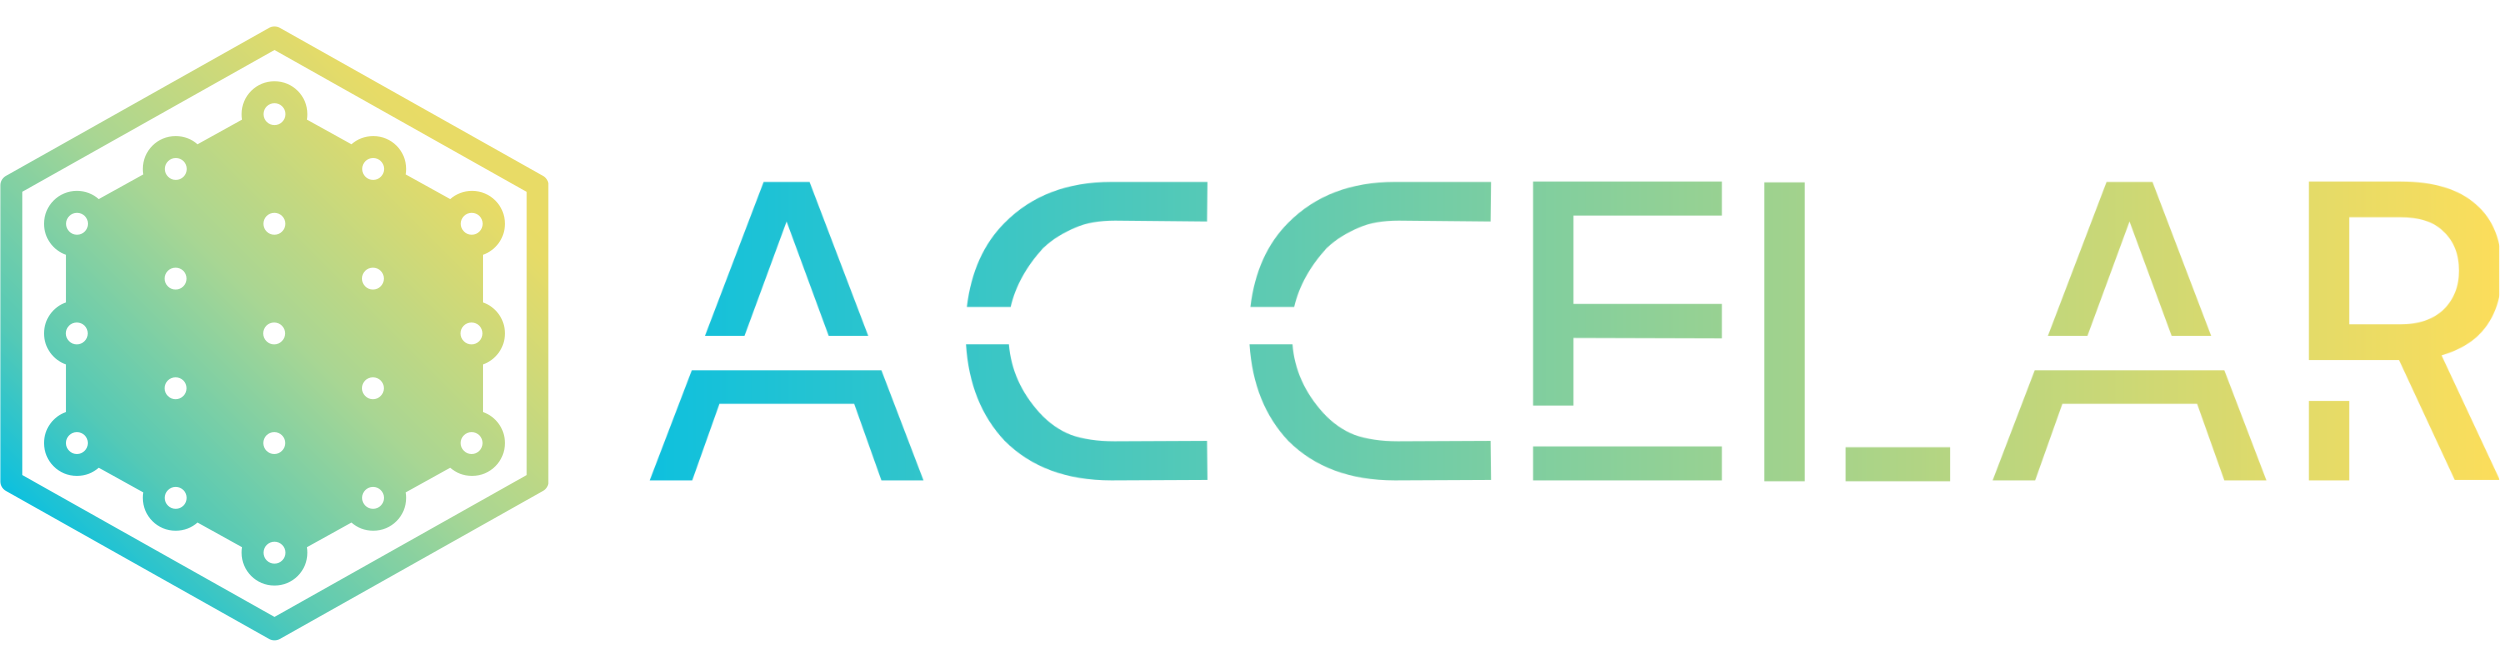 <svg xmlns="http://www.w3.org/2000/svg" xmlns:xlink="http://www.w3.org/1999/xlink" width="4000" zoomAndPan="magnify" viewBox="0 0 3000 801.75" height="1069" preserveAspectRatio="xMidYMid meet" version="1.0"><defs><filter x="0%" y="0%" width="100%" height="100%" id="116479f709"><feColorMatrix values="0 0 0 0 1 0 0 0 0 1 0 0 0 0 1 0 0 0 1 0" color-interpolation-filters="sRGB"/></filter><g/><clipPath id="777d564038"><path d="M 0.469 0 L 2999.531 0 L 2999.531 801.5 L 0.469 801.5 Z M 0.469 0 " clip-rule="nonzero"/></clipPath><clipPath id="355a8a04aa"><path d="M 0.469 0 L 2999.531 0 L 2999.531 801.5 L 0.469 801.5 Z M 0.469 0 " clip-rule="nonzero"/></clipPath><clipPath id="b8aad4755c"><path d="M 0.469 0 L 2999.531 0 L 2999.531 801.5 L 0.469 801.5 Z M 0.469 0 " clip-rule="nonzero"/></clipPath><clipPath id="3ea66b7ce8"><path d="M 0.469 0 L 2999.531 0 L 2999.531 801.5 L 0.469 801.5 Z M 0.469 0 " clip-rule="nonzero"/></clipPath><linearGradient x1="-165.331" gradientTransform="matrix(4.557, 0, 0, 4.557, 753.837, -6.779)" y1="78" x2="492.83" gradientUnits="userSpaceOnUse" y2="78" id="2ed4ccc8de"><stop stop-opacity="1" stop-color="rgb(4.709%, 75.29%, 87.45%)" offset="0"/><stop stop-opacity="1" stop-color="rgb(4.709%, 75.29%, 87.45%)" offset="0.25"/><stop stop-opacity="1" stop-color="rgb(5.074%, 75.334%, 87.248%)" offset="0.254"/><stop stop-opacity="1" stop-color="rgb(5.438%, 75.38%, 87.047%)" offset="0.258"/><stop stop-opacity="1" stop-color="rgb(5.93%, 75.439%, 86.775%)" offset="0.262"/><stop stop-opacity="1" stop-color="rgb(6.421%, 75.5%, 86.505%)" offset="0.266"/><stop stop-opacity="1" stop-color="rgb(6.912%, 75.562%, 86.234%)" offset="0.27"/><stop stop-opacity="1" stop-color="rgb(7.404%, 75.623%, 85.963%)" offset="0.273"/><stop stop-opacity="1" stop-color="rgb(7.893%, 75.682%, 85.692%)" offset="0.277"/><stop stop-opacity="1" stop-color="rgb(8.385%, 75.743%, 85.422%)" offset="0.281"/><stop stop-opacity="1" stop-color="rgb(8.876%, 75.804%, 85.15%)" offset="0.285"/><stop stop-opacity="1" stop-color="rgb(9.367%, 75.865%, 84.88%)" offset="0.289"/><stop stop-opacity="1" stop-color="rgb(9.857%, 75.925%, 84.608%)" offset="0.293"/><stop stop-opacity="1" stop-color="rgb(10.349%, 75.986%, 84.338%)" offset="0.297"/><stop stop-opacity="1" stop-color="rgb(10.84%, 76.047%, 84.068%)" offset="0.301"/><stop stop-opacity="1" stop-color="rgb(11.331%, 76.108%, 83.798%)" offset="0.305"/><stop stop-opacity="1" stop-color="rgb(11.821%, 76.167%, 83.527%)" offset="0.309"/><stop stop-opacity="1" stop-color="rgb(12.312%, 76.228%, 83.257%)" offset="0.312"/><stop stop-opacity="1" stop-color="rgb(12.804%, 76.289%, 82.985%)" offset="0.316"/><stop stop-opacity="1" stop-color="rgb(13.295%, 76.35%, 82.715%)" offset="0.32"/><stop stop-opacity="1" stop-color="rgb(13.786%, 76.41%, 82.443%)" offset="0.324"/><stop stop-opacity="1" stop-color="rgb(14.278%, 76.471%, 82.173%)" offset="0.328"/><stop stop-opacity="1" stop-color="rgb(14.767%, 76.532%, 81.902%)" offset="0.332"/><stop stop-opacity="1" stop-color="rgb(15.259%, 76.593%, 81.631%)" offset="0.336"/><stop stop-opacity="1" stop-color="rgb(15.75%, 76.653%, 81.36%)" offset="0.34"/><stop stop-opacity="1" stop-color="rgb(16.241%, 76.714%, 81.09%)" offset="0.344"/><stop stop-opacity="1" stop-color="rgb(16.731%, 76.775%, 80.818%)" offset="0.348"/><stop stop-opacity="1" stop-color="rgb(17.223%, 76.836%, 80.548%)" offset="0.352"/><stop stop-opacity="1" stop-color="rgb(17.714%, 76.895%, 80.276%)" offset="0.355"/><stop stop-opacity="1" stop-color="rgb(18.205%, 76.956%, 80.006%)" offset="0.359"/><stop stop-opacity="1" stop-color="rgb(18.697%, 77.017%, 79.735%)" offset="0.363"/><stop stop-opacity="1" stop-color="rgb(19.188%, 77.078%, 79.465%)" offset="0.367"/><stop stop-opacity="1" stop-color="rgb(19.678%, 77.138%, 79.193%)" offset="0.371"/><stop stop-opacity="1" stop-color="rgb(20.169%, 77.199%, 78.923%)" offset="0.375"/><stop stop-opacity="1" stop-color="rgb(20.66%, 77.26%, 78.651%)" offset="0.379"/><stop stop-opacity="1" stop-color="rgb(21.152%, 77.321%, 78.381%)" offset="0.383"/><stop stop-opacity="1" stop-color="rgb(21.642%, 77.38%, 78.11%)" offset="0.387"/><stop stop-opacity="1" stop-color="rgb(22.133%, 77.441%, 77.84%)" offset="0.391"/><stop stop-opacity="1" stop-color="rgb(22.624%, 77.502%, 77.57%)" offset="0.395"/><stop stop-opacity="1" stop-color="rgb(23.116%, 77.563%, 77.299%)" offset="0.398"/><stop stop-opacity="1" stop-color="rgb(23.605%, 77.623%, 77.028%)" offset="0.402"/><stop stop-opacity="1" stop-color="rgb(24.097%, 77.684%, 76.758%)" offset="0.406"/><stop stop-opacity="1" stop-color="rgb(24.588%, 77.744%, 76.486%)" offset="0.41"/><stop stop-opacity="1" stop-color="rgb(25.079%, 77.805%, 76.216%)" offset="0.414"/><stop stop-opacity="1" stop-color="rgb(25.571%, 77.866%, 75.945%)" offset="0.418"/><stop stop-opacity="1" stop-color="rgb(26.062%, 77.927%, 75.674%)" offset="0.422"/><stop stop-opacity="1" stop-color="rgb(26.552%, 77.986%, 75.403%)" offset="0.426"/><stop stop-opacity="1" stop-color="rgb(27.043%, 78.047%, 75.133%)" offset="0.43"/><stop stop-opacity="1" stop-color="rgb(27.534%, 78.108%, 74.861%)" offset="0.434"/><stop stop-opacity="1" stop-color="rgb(28.026%, 78.169%, 74.591%)" offset="0.438"/><stop stop-opacity="1" stop-color="rgb(28.516%, 78.229%, 74.319%)" offset="0.441"/><stop stop-opacity="1" stop-color="rgb(29.007%, 78.29%, 74.049%)" offset="0.445"/><stop stop-opacity="1" stop-color="rgb(29.498%, 78.351%, 73.778%)" offset="0.449"/><stop stop-opacity="1" stop-color="rgb(29.99%, 78.412%, 73.508%)" offset="0.453"/><stop stop-opacity="1" stop-color="rgb(30.481%, 78.471%, 73.236%)" offset="0.457"/><stop stop-opacity="1" stop-color="rgb(30.972%, 78.532%, 72.966%)" offset="0.461"/><stop stop-opacity="1" stop-color="rgb(31.462%, 78.593%, 72.694%)" offset="0.465"/><stop stop-opacity="1" stop-color="rgb(31.953%, 78.654%, 72.424%)" offset="0.469"/><stop stop-opacity="1" stop-color="rgb(32.445%, 78.714%, 72.153%)" offset="0.473"/><stop stop-opacity="1" stop-color="rgb(32.936%, 78.775%, 71.883%)" offset="0.477"/><stop stop-opacity="1" stop-color="rgb(33.426%, 78.836%, 71.611%)" offset="0.48"/><stop stop-opacity="1" stop-color="rgb(33.917%, 78.897%, 71.341%)" offset="0.484"/><stop stop-opacity="1" stop-color="rgb(34.409%, 78.957%, 71.069%)" offset="0.488"/><stop stop-opacity="1" stop-color="rgb(34.9%, 79.018%, 70.799%)" offset="0.492"/><stop stop-opacity="1" stop-color="rgb(35.39%, 79.079%, 70.529%)" offset="0.496"/><stop stop-opacity="1" stop-color="rgb(35.881%, 79.14%, 70.259%)" offset="0.5"/><stop stop-opacity="1" stop-color="rgb(36.372%, 79.199%, 69.987%)" offset="0.504"/><stop stop-opacity="1" stop-color="rgb(36.864%, 79.26%, 69.717%)" offset="0.508"/><stop stop-opacity="1" stop-color="rgb(37.355%, 79.321%, 69.446%)" offset="0.512"/><stop stop-opacity="1" stop-color="rgb(37.846%, 79.382%, 69.176%)" offset="0.516"/><stop stop-opacity="1" stop-color="rgb(38.336%, 79.442%, 68.904%)" offset="0.52"/><stop stop-opacity="1" stop-color="rgb(38.828%, 79.503%, 68.634%)" offset="0.523"/><stop stop-opacity="1" stop-color="rgb(39.319%, 79.564%, 68.362%)" offset="0.527"/><stop stop-opacity="1" stop-color="rgb(39.81%, 79.625%, 68.092%)" offset="0.531"/><stop stop-opacity="1" stop-color="rgb(40.3%, 79.684%, 67.821%)" offset="0.535"/><stop stop-opacity="1" stop-color="rgb(40.791%, 79.745%, 67.551%)" offset="0.539"/><stop stop-opacity="1" stop-color="rgb(41.283%, 79.807%, 67.279%)" offset="0.543"/><stop stop-opacity="1" stop-color="rgb(41.774%, 79.868%, 67.009%)" offset="0.547"/><stop stop-opacity="1" stop-color="rgb(42.264%, 79.927%, 66.737%)" offset="0.551"/><stop stop-opacity="1" stop-color="rgb(42.755%, 79.988%, 66.467%)" offset="0.555"/><stop stop-opacity="1" stop-color="rgb(43.246%, 80.049%, 66.196%)" offset="0.559"/><stop stop-opacity="1" stop-color="rgb(43.738%, 80.11%, 65.926%)" offset="0.562"/><stop stop-opacity="1" stop-color="rgb(44.229%, 80.17%, 65.654%)" offset="0.566"/><stop stop-opacity="1" stop-color="rgb(44.72%, 80.231%, 65.384%)" offset="0.57"/><stop stop-opacity="1" stop-color="rgb(45.21%, 80.292%, 65.112%)" offset="0.574"/><stop stop-opacity="1" stop-color="rgb(45.702%, 80.353%, 64.842%)" offset="0.578"/><stop stop-opacity="1" stop-color="rgb(46.193%, 80.412%, 64.571%)" offset="0.582"/><stop stop-opacity="1" stop-color="rgb(46.684%, 80.473%, 64.301%)" offset="0.586"/><stop stop-opacity="1" stop-color="rgb(47.174%, 80.534%, 64.03%)" offset="0.59"/><stop stop-opacity="1" stop-color="rgb(47.665%, 80.595%, 63.76%)" offset="0.594"/><stop stop-opacity="1" stop-color="rgb(48.157%, 80.655%, 63.489%)" offset="0.598"/><stop stop-opacity="1" stop-color="rgb(48.648%, 80.716%, 63.219%)" offset="0.602"/><stop stop-opacity="1" stop-color="rgb(49.139%, 80.777%, 62.947%)" offset="0.605"/><stop stop-opacity="1" stop-color="rgb(49.631%, 80.838%, 62.677%)" offset="0.609"/><stop stop-opacity="1" stop-color="rgb(50.121%, 80.898%, 62.405%)" offset="0.613"/><stop stop-opacity="1" stop-color="rgb(50.612%, 80.959%, 62.135%)" offset="0.617"/><stop stop-opacity="1" stop-color="rgb(51.103%, 81.02%, 61.864%)" offset="0.621"/><stop stop-opacity="1" stop-color="rgb(51.595%, 81.081%, 61.594%)" offset="0.625"/><stop stop-opacity="1" stop-color="rgb(52.084%, 81.14%, 61.322%)" offset="0.629"/><stop stop-opacity="1" stop-color="rgb(52.576%, 81.201%, 61.052%)" offset="0.633"/><stop stop-opacity="1" stop-color="rgb(53.067%, 81.262%, 60.78%)" offset="0.637"/><stop stop-opacity="1" stop-color="rgb(53.558%, 81.323%, 60.51%)" offset="0.641"/><stop stop-opacity="1" stop-color="rgb(54.048%, 81.383%, 60.239%)" offset="0.645"/><stop stop-opacity="1" stop-color="rgb(54.539%, 81.444%, 59.969%)" offset="0.648"/><stop stop-opacity="1" stop-color="rgb(55.031%, 81.505%, 59.697%)" offset="0.652"/><stop stop-opacity="1" stop-color="rgb(55.522%, 81.566%, 59.427%)" offset="0.656"/><stop stop-opacity="1" stop-color="rgb(56.013%, 81.625%, 59.155%)" offset="0.66"/><stop stop-opacity="1" stop-color="rgb(56.505%, 81.686%, 58.885%)" offset="0.664"/><stop stop-opacity="1" stop-color="rgb(56.995%, 81.747%, 58.614%)" offset="0.668"/><stop stop-opacity="1" stop-color="rgb(57.486%, 81.808%, 58.344%)" offset="0.672"/><stop stop-opacity="1" stop-color="rgb(57.977%, 81.868%, 58.072%)" offset="0.676"/><stop stop-opacity="1" stop-color="rgb(58.469%, 81.929%, 57.802%)" offset="0.68"/><stop stop-opacity="1" stop-color="rgb(58.958%, 81.99%, 57.532%)" offset="0.684"/><stop stop-opacity="1" stop-color="rgb(59.45%, 82.051%, 57.262%)" offset="0.688"/><stop stop-opacity="1" stop-color="rgb(59.941%, 82.111%, 56.99%)" offset="0.691"/><stop stop-opacity="1" stop-color="rgb(60.432%, 82.172%, 56.72%)" offset="0.695"/><stop stop-opacity="1" stop-color="rgb(60.924%, 82.233%, 56.448%)" offset="0.699"/><stop stop-opacity="1" stop-color="rgb(61.415%, 82.294%, 56.178%)" offset="0.703"/><stop stop-opacity="1" stop-color="rgb(61.905%, 82.353%, 55.907%)" offset="0.707"/><stop stop-opacity="1" stop-color="rgb(62.396%, 82.414%, 55.637%)" offset="0.711"/><stop stop-opacity="1" stop-color="rgb(62.888%, 82.475%, 55.365%)" offset="0.715"/><stop stop-opacity="1" stop-color="rgb(63.379%, 82.536%, 55.095%)" offset="0.719"/><stop stop-opacity="1" stop-color="rgb(63.869%, 82.596%, 54.823%)" offset="0.723"/><stop stop-opacity="1" stop-color="rgb(64.36%, 82.657%, 54.553%)" offset="0.727"/><stop stop-opacity="1" stop-color="rgb(64.851%, 82.718%, 54.282%)" offset="0.73"/><stop stop-opacity="1" stop-color="rgb(65.343%, 82.779%, 54.012%)" offset="0.734"/><stop stop-opacity="1" stop-color="rgb(65.833%, 82.838%, 53.74%)" offset="0.738"/><stop stop-opacity="1" stop-color="rgb(66.324%, 82.899%, 53.47%)" offset="0.742"/><stop stop-opacity="1" stop-color="rgb(66.815%, 82.961%, 53.198%)" offset="0.746"/><stop stop-opacity="1" stop-color="rgb(67.307%, 83.022%, 52.928%)" offset="0.75"/><stop stop-opacity="1" stop-color="rgb(67.798%, 83.081%, 52.657%)" offset="0.754"/><stop stop-opacity="1" stop-color="rgb(68.289%, 83.142%, 52.386%)" offset="0.758"/><stop stop-opacity="1" stop-color="rgb(68.779%, 83.203%, 52.115%)" offset="0.762"/><stop stop-opacity="1" stop-color="rgb(69.27%, 83.264%, 51.845%)" offset="0.766"/><stop stop-opacity="1" stop-color="rgb(69.762%, 83.324%, 51.573%)" offset="0.77"/><stop stop-opacity="1" stop-color="rgb(70.253%, 83.385%, 51.303%)" offset="0.773"/><stop stop-opacity="1" stop-color="rgb(70.743%, 83.446%, 51.033%)" offset="0.777"/><stop stop-opacity="1" stop-color="rgb(71.234%, 83.507%, 50.763%)" offset="0.781"/><stop stop-opacity="1" stop-color="rgb(71.725%, 83.566%, 50.491%)" offset="0.785"/><stop stop-opacity="1" stop-color="rgb(72.217%, 83.627%, 50.221%)" offset="0.789"/><stop stop-opacity="1" stop-color="rgb(72.707%, 83.688%, 49.95%)" offset="0.793"/><stop stop-opacity="1" stop-color="rgb(73.198%, 83.749%, 49.68%)" offset="0.797"/><stop stop-opacity="1" stop-color="rgb(73.689%, 83.809%, 49.408%)" offset="0.801"/><stop stop-opacity="1" stop-color="rgb(74.181%, 83.87%, 49.138%)" offset="0.805"/><stop stop-opacity="1" stop-color="rgb(74.672%, 83.931%, 48.866%)" offset="0.809"/><stop stop-opacity="1" stop-color="rgb(75.163%, 83.992%, 48.596%)" offset="0.812"/><stop stop-opacity="1" stop-color="rgb(75.653%, 84.052%, 48.325%)" offset="0.816"/><stop stop-opacity="1" stop-color="rgb(76.144%, 84.113%, 48.055%)" offset="0.82"/><stop stop-opacity="1" stop-color="rgb(76.636%, 84.174%, 47.783%)" offset="0.824"/><stop stop-opacity="1" stop-color="rgb(77.127%, 84.235%, 47.513%)" offset="0.828"/><stop stop-opacity="1" stop-color="rgb(77.617%, 84.294%, 47.241%)" offset="0.832"/><stop stop-opacity="1" stop-color="rgb(78.108%, 84.355%, 46.971%)" offset="0.836"/><stop stop-opacity="1" stop-color="rgb(78.6%, 84.416%, 46.7%)" offset="0.84"/><stop stop-opacity="1" stop-color="rgb(79.091%, 84.477%, 46.429%)" offset="0.844"/><stop stop-opacity="1" stop-color="rgb(79.582%, 84.537%, 46.158%)" offset="0.848"/><stop stop-opacity="1" stop-color="rgb(80.074%, 84.598%, 45.888%)" offset="0.852"/><stop stop-opacity="1" stop-color="rgb(80.563%, 84.659%, 45.616%)" offset="0.855"/><stop stop-opacity="1" stop-color="rgb(81.055%, 84.72%, 45.346%)" offset="0.859"/><stop stop-opacity="1" stop-color="rgb(81.546%, 84.779%, 45.074%)" offset="0.863"/><stop stop-opacity="1" stop-color="rgb(82.037%, 84.84%, 44.804%)" offset="0.867"/><stop stop-opacity="1" stop-color="rgb(82.527%, 84.901%, 44.533%)" offset="0.871"/><stop stop-opacity="1" stop-color="rgb(83.018%, 84.962%, 44.263%)" offset="0.875"/><stop stop-opacity="1" stop-color="rgb(83.51%, 85.022%, 43.993%)" offset="0.879"/><stop stop-opacity="1" stop-color="rgb(84.001%, 85.083%, 43.723%)" offset="0.883"/><stop stop-opacity="1" stop-color="rgb(84.491%, 85.144%, 43.451%)" offset="0.887"/><stop stop-opacity="1" stop-color="rgb(84.982%, 85.205%, 43.181%)" offset="0.891"/><stop stop-opacity="1" stop-color="rgb(85.474%, 85.265%, 42.909%)" offset="0.895"/><stop stop-opacity="1" stop-color="rgb(85.965%, 85.326%, 42.639%)" offset="0.898"/><stop stop-opacity="1" stop-color="rgb(86.456%, 85.387%, 42.368%)" offset="0.902"/><stop stop-opacity="1" stop-color="rgb(86.948%, 85.448%, 42.097%)" offset="0.906"/><stop stop-opacity="1" stop-color="rgb(87.437%, 85.507%, 41.826%)" offset="0.91"/><stop stop-opacity="1" stop-color="rgb(87.929%, 85.568%, 41.556%)" offset="0.914"/><stop stop-opacity="1" stop-color="rgb(88.42%, 85.629%, 41.284%)" offset="0.918"/><stop stop-opacity="1" stop-color="rgb(88.911%, 85.69%, 41.014%)" offset="0.922"/><stop stop-opacity="1" stop-color="rgb(89.401%, 85.75%, 40.742%)" offset="0.926"/><stop stop-opacity="1" stop-color="rgb(89.893%, 85.811%, 40.472%)" offset="0.93"/><stop stop-opacity="1" stop-color="rgb(90.384%, 85.872%, 40.201%)" offset="0.934"/><stop stop-opacity="1" stop-color="rgb(90.875%, 85.933%, 39.931%)" offset="0.938"/><stop stop-opacity="1" stop-color="rgb(91.367%, 85.992%, 39.659%)" offset="0.941"/><stop stop-opacity="1" stop-color="rgb(91.858%, 86.053%, 39.389%)" offset="0.945"/><stop stop-opacity="1" stop-color="rgb(92.348%, 86.115%, 39.117%)" offset="0.949"/><stop stop-opacity="1" stop-color="rgb(92.839%, 86.176%, 38.847%)" offset="0.953"/><stop stop-opacity="1" stop-color="rgb(93.33%, 86.235%, 38.576%)" offset="0.957"/><stop stop-opacity="1" stop-color="rgb(93.822%, 86.296%, 38.306%)" offset="0.961"/><stop stop-opacity="1" stop-color="rgb(94.312%, 86.357%, 38.034%)" offset="0.965"/><stop stop-opacity="1" stop-color="rgb(94.803%, 86.418%, 37.764%)" offset="0.969"/><stop stop-opacity="1" stop-color="rgb(95.294%, 86.478%, 37.494%)" offset="0.973"/><stop stop-opacity="1" stop-color="rgb(95.786%, 86.539%, 37.224%)" offset="0.977"/><stop stop-opacity="1" stop-color="rgb(96.275%, 86.6%, 36.952%)" offset="0.98"/><stop stop-opacity="1" stop-color="rgb(96.767%, 86.661%, 36.682%)" offset="0.984"/><stop stop-opacity="1" stop-color="rgb(97.258%, 86.72%, 36.411%)" offset="0.988"/><stop stop-opacity="1" stop-color="rgb(97.749%, 86.781%, 36.14%)" offset="0.992"/><stop stop-opacity="1" stop-color="rgb(98.241%, 86.842%, 35.869%)" offset="0.996"/><stop stop-opacity="1" stop-color="rgb(98.732%, 86.903%, 35.599%)" offset="1"/></linearGradient><clipPath id="a9ea50dd89"><rect x="0" width="3000" y="0" height="802"/></clipPath><clipPath id="4583f44168"><path d="M 0.469 0 L 2999.531 0 L 2999.531 801.5 L 0.469 801.5 Z M 0.469 0 " clip-rule="nonzero"/></clipPath><clipPath id="f5ea971d7a"><path d="M 2770 217 L 2999.531 217 L 2999.531 577 L 2770 577 Z M 2770 217 " clip-rule="nonzero"/></clipPath><clipPath id="613c468b2a"><rect x="0" width="3000" y="0" height="802"/></clipPath><clipPath id="bc2ce431a4"><rect x="0" width="3000" y="0" height="802"/></clipPath><mask id="605d46d063"><g filter="url(#116479f709)"><g transform="matrix(1, 0, 0, 1, 0, -0)"><g clip-path="url(#bc2ce431a4)"><g clip-path="url(#4583f44168)"><g transform="matrix(1, 0, 0, 1, 0, -0)"><g clip-path="url(#613c468b2a)"><g fill="#000000" fill-opacity="1"><g transform="translate(754.155, 576.449)"><g><path d="M 76.016 -132.125 L 303.531 -132.125 L 354.031 0 L 303.531 0 L 270.891 -91.828 L 109.172 -91.828 L 76.516 0 L 25.5 0 Z M 162.219 -358.125 L 217.312 -358.125 L 287.719 -173.453 L 240.281 -173.453 L 189.766 -310.672 L 139.266 -173.453 L 91.828 -173.453 Z M 162.219 -358.125 "/></g></g></g><g fill="#000000" fill-opacity="1"><g transform="translate(1133.694, 576.449)"><g><path d="M 25.5 -163.25 L 77.031 -163.25 C 79.414 -132.977 91.66 -105.598 113.766 -81.109 C 124.984 -68.867 137.566 -60.023 151.516 -54.578 C 165.797 -49.484 183.141 -46.938 203.547 -46.938 L 314.75 -47.438 L 315.266 -0.516 L 199.969 0 C 146.238 0 103.562 -15.812 71.938 -47.438 C 44.039 -77.031 28.562 -115.633 25.5 -163.25 Z M 199.969 -358.125 L 315.266 -358.125 L 314.75 -310.672 L 204.562 -311.703 C 195.039 -311.703 186.285 -311.02 178.297 -309.656 C 170.305 -308.289 162.91 -306.082 156.109 -303.031 C 149.641 -300.301 143.176 -296.977 136.719 -293.062 C 130.258 -289.156 123.969 -284.312 117.844 -278.531 C 97.781 -256.426 84.859 -232.961 79.078 -208.141 L 26.531 -208.141 C 31.625 -250.305 46.758 -283.973 71.938 -309.141 C 104.238 -341.797 146.914 -358.125 199.969 -358.125 Z M 199.969 -358.125 "/></g></g></g><g fill="#000000" fill-opacity="1"><g transform="translate(1473.952, 576.449)"><g><path d="M 25.5 -163.25 L 77.031 -163.25 C 79.414 -132.977 91.66 -105.598 113.766 -81.109 C 124.984 -68.867 137.566 -60.023 151.516 -54.578 C 165.797 -49.484 183.141 -46.938 203.547 -46.938 L 314.75 -47.438 L 315.266 -0.516 L 199.969 0 C 146.238 0 103.562 -15.812 71.938 -47.438 C 44.039 -77.031 28.562 -115.633 25.5 -163.25 Z M 199.969 -358.125 L 315.266 -358.125 L 314.75 -310.672 L 204.562 -311.703 C 195.039 -311.703 186.285 -311.02 178.297 -309.656 C 170.305 -308.289 162.91 -306.082 156.109 -303.031 C 149.641 -300.301 143.176 -296.977 136.719 -293.062 C 130.258 -289.156 123.969 -284.312 117.844 -278.531 C 97.781 -256.426 84.859 -232.961 79.078 -208.141 L 26.531 -208.141 C 31.625 -250.305 46.758 -283.973 71.938 -309.141 C 104.238 -341.797 146.914 -358.125 199.969 -358.125 Z M 199.969 -358.125 "/></g></g></g><g fill="#000000" fill-opacity="1"><g transform="translate(1814.211, 576.449)"><g><path d="M 25.5 -358.625 L 252.016 -358.625 L 252.016 -317.812 L 73.969 -317.812 L 73.969 -211.703 L 252.016 -211.703 L 252.016 -170.391 L 73.969 -170.891 L 73.969 -89.781 L 25.5 -89.781 Z M 25.5 -40.812 L 252.016 -40.812 L 252.016 0 L 25.5 0 Z M 25.5 -40.812 "/></g></g></g><g fill="#000000" fill-opacity="1"><g transform="translate(2091.723, 576.449)"><g><path d="M 25.5 -357.609 L 73.969 -357.609 L 73.969 1.016 L 25.5 1.016 Z M 122.938 -39.797 L 248.438 -39.797 L 248.438 1.016 L 122.938 1.016 Z M 122.938 -39.797 "/></g></g></g><g fill="#000000" fill-opacity="1"><g transform="translate(2365.664, 576.449)"><g><path d="M 76.016 -132.125 L 303.531 -132.125 L 354.031 0 L 303.531 0 L 270.891 -91.828 L 109.172 -91.828 L 76.516 0 L 25.5 0 Z M 162.219 -358.125 L 217.312 -358.125 L 287.719 -173.453 L 240.281 -173.453 L 189.766 -310.672 L 139.266 -173.453 L 91.828 -173.453 Z M 162.219 -358.125 "/></g></g></g><g clip-path="url(#f5ea971d7a)"><g fill="#000000" fill-opacity="1"><g transform="translate(2745.203, 576.449)"><g><path d="M 25.5 -358.625 L 135.188 -358.625 C 175.32 -358.625 205.594 -349.441 226 -331.078 C 246.738 -313.391 257.109 -286.863 257.109 -251.5 C 257.109 -216.469 246.738 -189.77 226 -171.406 C 215.445 -162.227 201.672 -155.086 184.672 -149.984 L 254.562 -0.516 L 200.484 -0.516 L 133.656 -144.375 L 25.5 -144.375 Z M 73.969 -315.781 L 73.969 -187.219 L 135.188 -187.219 C 157.289 -187.219 174.633 -193.172 187.219 -205.078 C 199.469 -217.316 205.594 -232.789 205.594 -251.5 C 205.594 -271.227 199.469 -286.875 187.219 -298.438 C 181.102 -304.551 173.707 -308.969 165.031 -311.688 C 156.352 -314.414 146.406 -315.781 135.188 -315.781 Z M 25.5 -95.391 L 73.969 -95.391 L 73.969 0 L 25.5 0 Z M 25.5 -95.391 "/></g></g></g></g></g></g></g></g></g></g></mask><clipPath id="74def48c48"><path d="M 0.469 0 L 2999.531 0 L 2999.531 801.5 L 0.469 801.5 Z M 0.469 0 " clip-rule="nonzero"/></clipPath><clipPath id="5ebffa4869"><rect x="0" width="3000" y="0" height="802"/></clipPath><clipPath id="d500a2f136"><rect x="0" width="3000" y="0" height="802"/></clipPath><clipPath id="96677a8130"><rect x="0" width="3000" y="0" height="802"/></clipPath><clipPath id="4e50eb030c"><path d="M 0.469 31.559 L 658.012 31.559 L 658.012 769 L 0.469 769 Z M 0.469 31.559 " clip-rule="nonzero"/></clipPath><clipPath id="270deb4b8a"><path d="M 335.828 33.418 C 331.879 31.18 326.883 31.18 322.934 33.418 L 7.176 211.031 C 2.969 213.398 0.469 217.742 0.469 222.477 L 0.469 577.703 C 0.469 582.441 2.969 586.781 7.176 589.148 L 322.934 766.762 C 326.883 769 331.879 769 335.828 766.762 L 651.582 589.148 C 655.793 586.781 658.293 582.441 658.293 577.703 L 658.293 222.477 C 658.293 217.742 655.793 213.398 651.582 211.031 Z M 329.379 59.996 L 631.98 230.238 L 631.98 570.074 L 329.379 740.316 L 26.781 570.074 L 26.781 230.109 Z M 290.438 143.539 L 237.023 173.141 C 230.051 166.957 220.973 163.273 210.84 163.273 C 189 163.273 171.371 180.902 171.371 202.742 C 171.371 204.98 171.504 207.215 171.898 209.32 L 118.48 238.922 C 111.508 232.738 102.43 229.055 92.301 229.055 C 70.461 229.055 52.832 246.684 52.832 268.523 C 52.832 285.762 63.883 300.363 79.145 305.758 L 79.145 362.859 C 63.883 368.25 52.832 382.855 52.832 400.09 C 52.832 417.324 63.883 431.93 79.145 437.324 L 79.145 494.422 C 63.883 499.816 52.832 514.422 52.832 531.656 C 52.832 553.496 70.461 571.125 92.301 571.125 C 102.301 571.125 111.508 567.441 118.48 561.258 L 171.898 590.859 C 171.504 592.965 171.371 595.203 171.371 597.438 C 171.371 619.277 189 636.906 210.84 636.906 C 220.84 636.906 230.051 633.223 237.023 627.039 L 290.438 656.645 C 290.043 658.746 289.91 660.984 289.91 663.223 C 289.91 685.062 307.539 702.691 329.379 702.691 C 351.219 702.691 368.852 685.062 368.852 663.223 C 368.852 660.984 368.719 658.746 368.324 656.645 L 421.738 627.039 C 428.711 633.223 437.789 636.906 447.922 636.906 C 469.762 636.906 487.391 619.277 487.391 597.438 C 487.391 595.203 487.258 592.965 486.863 590.859 L 540.281 561.258 C 547.254 567.441 556.332 571.125 566.461 571.125 C 588.301 571.125 605.93 553.496 605.93 531.656 C 605.93 514.422 594.879 499.816 579.617 494.422 L 579.617 437.324 C 594.879 431.93 605.93 417.324 605.93 400.09 C 605.93 382.855 594.879 368.25 579.617 362.859 L 579.617 305.758 C 594.879 300.363 605.93 285.762 605.93 268.523 C 605.93 246.684 588.301 229.055 566.461 229.055 C 556.461 229.055 547.254 232.738 540.281 238.922 L 486.863 209.32 C 487.258 207.215 487.391 204.98 487.391 202.742 C 487.391 180.902 469.762 163.273 447.922 163.273 C 437.922 163.273 428.711 166.957 421.738 173.141 L 368.324 143.539 C 368.719 141.434 368.852 139.195 368.852 136.961 C 368.852 115.121 351.219 97.492 329.379 97.492 C 307.539 97.492 289.91 115.121 289.91 136.961 C 289.91 139.195 290.043 141.434 290.438 143.539 Z M 329.379 676.379 C 322.145 676.379 316.223 670.457 316.223 663.223 C 316.223 655.984 322.145 650.062 329.379 650.062 C 336.617 650.062 342.539 655.984 342.539 663.223 C 342.539 670.457 336.617 676.379 329.379 676.379 Z M 303.199 561.258 L 249.785 590.859 C 250.18 592.965 250.309 595.203 250.309 597.438 C 250.309 599.676 250.18 601.91 249.785 604.016 L 303.199 633.617 C 307.016 630.328 311.355 627.699 316.223 625.988 L 316.223 568.887 C 311.355 567.18 307.016 564.547 303.199 561.258 Z M 355.43 561.258 C 351.613 564.547 347.273 567.18 342.406 568.887 L 342.406 625.988 C 347.273 627.699 351.613 630.328 355.43 633.617 L 408.848 604.016 C 408.453 601.91 408.32 599.676 408.32 597.438 C 408.32 595.203 408.453 592.965 408.848 590.859 Z M 210.84 610.594 C 203.605 610.594 197.684 604.676 197.684 597.438 C 197.684 590.203 203.605 584.281 210.84 584.281 C 218.078 584.281 223.996 590.203 223.996 597.438 C 223.996 604.676 218.078 610.594 210.84 610.594 Z M 447.656 610.594 C 440.422 610.594 434.5 604.676 434.5 597.438 C 434.5 590.203 440.422 584.281 447.656 584.281 C 454.895 584.281 460.812 590.203 460.812 597.438 C 460.812 604.676 454.895 610.594 447.656 610.594 Z M 184.66 495.477 L 131.242 525.078 C 131.637 527.184 131.77 529.418 131.77 531.656 C 131.77 533.891 131.637 536.129 131.242 538.234 L 184.66 567.836 C 188.473 564.547 192.816 561.914 197.684 560.207 L 197.684 503.105 C 192.816 501.395 188.473 498.766 184.66 495.477 Z M 421.477 495.477 L 368.062 525.078 C 368.457 527.184 368.586 529.418 368.586 531.656 C 368.586 533.891 368.457 536.129 368.062 538.234 L 421.477 567.836 C 425.293 564.547 429.633 561.914 434.5 560.207 L 434.5 503.105 C 429.633 501.395 425.293 498.766 421.477 495.477 Z M 236.891 495.477 C 233.074 498.766 228.734 501.395 223.867 503.105 L 223.867 560.207 C 228.734 561.914 233.074 564.547 236.891 567.836 L 290.305 538.234 C 289.91 536.129 289.781 533.891 289.781 531.656 C 289.781 529.418 289.91 527.184 290.305 525.078 Z M 473.707 495.477 C 469.891 498.766 465.551 501.395 460.684 503.105 L 460.684 560.207 C 465.551 561.914 469.891 564.547 473.707 567.836 L 527.125 538.234 C 526.727 536.129 526.598 533.891 526.598 531.656 C 526.598 529.418 526.727 527.184 527.125 525.078 Z M 565.934 544.812 C 558.699 544.812 552.777 538.891 552.777 531.656 C 552.777 524.418 558.699 518.5 565.934 518.5 C 573.172 518.5 579.09 524.418 579.09 531.656 C 579.09 538.891 573.172 544.812 565.934 544.812 Z M 92.301 544.812 C 85.062 544.812 79.145 538.891 79.145 531.656 C 79.145 524.418 85.062 518.5 92.301 518.5 C 99.535 518.5 105.457 524.418 105.457 531.656 C 105.457 538.891 99.535 544.812 92.301 544.812 Z M 329.117 544.812 C 321.883 544.812 315.961 538.891 315.961 531.656 C 315.961 524.418 321.883 518.5 329.117 518.5 C 336.355 518.5 342.273 524.418 342.273 531.656 C 342.273 538.891 336.355 544.812 329.117 544.812 Z M 302.938 429.691 L 249.52 459.293 C 249.914 461.398 250.047 463.637 250.047 465.871 C 250.047 468.109 249.914 470.348 249.52 472.453 L 302.938 502.055 C 306.75 498.766 311.094 496.133 315.961 494.422 L 315.961 437.324 C 311.094 435.613 306.75 432.98 302.938 429.691 Z M 355.168 429.691 C 351.352 432.98 347.012 435.613 342.141 437.324 L 342.141 494.422 C 347.012 496.133 351.352 498.766 355.168 502.055 L 408.582 472.453 C 408.188 470.348 408.055 468.109 408.055 465.871 C 408.055 463.637 408.188 461.398 408.582 459.293 Z M 118.352 429.691 C 114.535 432.98 110.191 435.613 105.324 437.324 L 105.324 494.422 C 110.191 496.133 114.535 498.766 118.352 502.055 L 171.766 472.453 C 171.371 470.348 171.238 468.109 171.238 465.871 C 171.238 463.637 171.371 461.398 171.766 459.293 Z M 539.754 429.691 L 486.336 459.293 C 486.734 461.398 486.863 463.637 486.863 465.871 C 486.863 468.109 486.734 470.348 486.336 472.453 L 539.754 502.055 C 543.57 498.766 547.91 496.133 552.777 494.422 L 552.777 437.324 C 547.91 435.613 543.57 432.98 539.754 429.691 Z M 447.527 479.031 C 440.289 479.031 434.371 473.109 434.371 465.871 C 434.371 458.637 440.289 452.715 447.527 452.715 C 454.762 452.715 460.684 458.637 460.684 465.871 C 460.684 473.109 454.762 479.031 447.527 479.031 Z M 210.707 479.031 C 203.473 479.031 197.551 473.109 197.551 465.871 C 197.551 458.637 203.473 452.715 210.707 452.715 C 217.945 452.715 223.867 458.637 223.867 465.871 C 223.867 473.109 217.945 479.031 210.707 479.031 Z M 184.527 363.91 L 131.113 393.512 C 131.508 395.617 131.637 397.855 131.637 400.09 C 131.637 402.328 131.508 404.562 131.113 406.668 L 184.527 436.27 C 188.344 432.98 192.684 430.352 197.551 428.641 L 197.551 371.539 C 192.684 369.832 188.344 367.199 184.527 363.91 Z M 421.344 363.91 L 367.93 393.512 C 368.324 395.617 368.457 397.855 368.457 400.09 C 368.457 402.328 368.324 404.562 367.93 406.668 L 421.344 436.27 C 425.16 432.98 429.5 430.352 434.371 428.641 L 434.371 371.539 C 429.5 369.832 425.16 367.199 421.344 363.91 Z M 473.574 363.91 C 469.762 367.199 465.418 369.832 460.551 371.539 L 460.551 428.641 C 465.418 430.352 469.762 432.98 473.574 436.27 L 526.992 406.668 C 526.598 404.562 526.465 402.328 526.465 400.09 C 526.465 397.855 526.598 395.617 526.992 393.512 Z M 236.758 363.91 C 232.941 367.199 228.602 369.832 223.734 371.539 L 223.734 428.641 C 228.602 430.352 232.941 432.98 236.758 436.27 L 290.176 406.668 C 289.781 404.562 289.648 402.328 289.648 400.09 C 289.648 397.855 289.781 395.617 290.176 393.512 Z M 565.805 386.934 C 573.039 386.934 578.961 392.855 578.961 400.09 C 578.961 407.328 573.039 413.246 565.805 413.246 C 558.566 413.246 552.648 407.328 552.648 400.09 C 552.648 392.855 558.566 386.934 565.805 386.934 Z M 92.168 386.934 C 99.406 386.934 105.324 392.855 105.324 400.09 C 105.324 407.328 99.406 413.246 92.168 413.246 C 84.934 413.246 79.012 407.328 79.012 400.09 C 79.012 392.855 84.934 386.934 92.168 386.934 Z M 328.984 386.934 C 336.223 386.934 342.141 392.855 342.141 400.09 C 342.141 407.328 336.223 413.246 328.984 413.246 C 321.75 413.246 315.828 407.328 315.828 400.09 C 315.828 392.855 321.75 386.934 328.984 386.934 Z M 118.352 298.129 C 114.535 301.418 110.191 304.047 105.324 305.758 L 105.324 362.859 C 110.191 364.566 114.535 367.199 118.352 370.488 L 171.766 340.887 C 171.371 338.781 171.238 336.543 171.238 334.309 C 171.238 332.07 171.371 329.836 171.766 327.73 Z M 302.938 298.129 L 249.52 327.73 C 249.914 329.836 250.047 332.07 250.047 334.309 C 250.047 336.543 249.914 338.781 249.52 340.887 L 302.938 370.488 C 306.75 367.199 311.094 364.566 315.961 362.859 L 315.961 305.758 C 311.094 304.047 306.75 301.418 302.938 298.129 Z M 355.168 298.129 C 351.352 301.418 347.012 304.047 342.141 305.758 L 342.141 362.859 C 347.012 364.566 351.352 367.199 355.168 370.488 L 408.582 340.887 C 408.188 338.781 408.055 336.543 408.055 334.309 C 408.055 332.07 408.188 329.836 408.582 327.73 Z M 539.754 298.129 L 486.336 327.73 C 486.734 329.836 486.863 332.07 486.863 334.309 C 486.863 336.543 486.734 338.781 486.336 340.887 L 539.754 370.488 C 543.57 367.199 547.91 364.566 552.777 362.859 L 552.777 305.758 C 547.91 304.047 543.57 301.418 539.754 298.129 Z M 447.527 321.152 C 454.762 321.152 460.684 327.07 460.684 334.309 C 460.684 341.543 454.762 347.465 447.527 347.465 C 440.289 347.465 434.371 341.543 434.371 334.309 C 434.371 327.07 440.289 321.152 447.527 321.152 Z M 210.707 321.152 C 217.945 321.152 223.867 327.07 223.867 334.309 C 223.867 341.543 217.945 347.465 210.707 347.465 C 203.473 347.465 197.551 341.543 197.551 334.309 C 197.551 327.07 203.473 321.152 210.707 321.152 Z M 473.707 232.344 C 469.891 235.633 465.551 238.266 460.684 239.977 L 460.684 297.074 C 465.551 298.785 469.891 301.418 473.707 304.707 L 527.125 275.102 C 526.727 273 526.598 270.762 526.598 268.523 C 526.598 266.289 526.727 264.051 527.125 261.945 Z M 236.891 232.344 C 233.074 235.633 228.734 238.266 223.867 239.977 L 223.867 297.074 C 228.734 298.785 233.074 301.418 236.891 304.707 L 290.305 275.102 C 289.91 273 289.781 270.762 289.781 268.523 C 289.781 266.289 289.91 264.051 290.305 261.945 Z M 184.66 232.344 L 131.242 261.945 C 131.637 264.051 131.77 266.289 131.77 268.523 C 131.77 270.762 131.637 273 131.242 275.102 L 184.66 304.707 C 188.473 301.418 192.816 298.785 197.684 297.074 L 197.684 239.977 C 192.816 238.266 188.473 235.633 184.66 232.344 Z M 421.477 232.344 L 368.062 261.945 C 368.457 264.051 368.586 266.289 368.586 268.523 C 368.586 270.762 368.457 273 368.062 275.102 L 421.477 304.707 C 425.293 301.418 429.633 298.785 434.5 297.074 L 434.5 239.977 C 429.633 238.266 425.293 235.633 421.477 232.344 Z M 92.43 255.367 C 99.668 255.367 105.59 261.289 105.59 268.523 C 105.59 275.762 99.668 281.684 92.43 281.684 C 85.195 281.684 79.273 275.762 79.273 268.523 C 79.273 261.289 85.195 255.367 92.43 255.367 Z M 329.25 255.367 C 336.484 255.367 342.406 261.289 342.406 268.523 C 342.406 275.762 336.484 281.684 329.25 281.684 C 322.012 281.684 316.094 275.762 316.094 268.523 C 316.094 261.289 322.012 255.367 329.25 255.367 Z M 566.066 255.367 C 573.301 255.367 579.223 261.289 579.223 268.523 C 579.223 275.762 573.301 281.684 566.066 281.684 C 558.832 281.684 552.91 275.762 552.91 268.523 C 552.91 261.289 558.832 255.367 566.066 255.367 Z M 355.43 166.562 C 351.613 169.852 347.273 172.484 342.406 174.191 L 342.406 231.293 C 347.273 233.004 351.613 235.633 355.43 238.922 L 408.848 209.32 C 408.453 207.215 408.32 204.98 408.32 202.742 C 408.32 200.508 408.453 198.27 408.848 196.164 Z M 303.199 166.562 L 249.785 196.164 C 250.18 198.27 250.309 200.508 250.309 202.742 C 250.309 204.98 250.18 207.215 249.785 209.32 L 303.199 238.922 C 307.016 235.633 311.355 233.004 316.223 231.293 L 316.223 174.191 C 311.355 172.484 307.016 169.852 303.199 166.562 Z M 447.789 189.586 C 455.023 189.586 460.945 195.508 460.945 202.742 C 460.945 209.98 455.023 215.898 447.789 215.898 C 440.555 215.898 434.633 209.98 434.633 202.742 C 434.633 195.508 440.555 189.586 447.789 189.586 Z M 210.973 189.586 C 218.207 189.586 224.129 195.508 224.129 202.742 C 224.129 209.98 218.207 215.898 210.973 215.898 C 203.734 215.898 197.816 209.98 197.816 202.742 C 197.816 195.508 203.734 189.586 210.973 189.586 Z M 329.379 123.805 C 336.617 123.805 342.535 129.723 342.535 136.961 C 342.535 144.195 336.617 150.117 329.379 150.117 C 322.145 150.117 316.223 144.195 316.223 136.961 C 316.223 129.723 322.145 123.805 329.379 123.805 Z M 329.379 123.805 " clip-rule="evenodd"/></clipPath><linearGradient x1="-1.52" gradientTransform="matrix(13.157, 0, 0, 13.157, 0.468, 31.708)" y1="54.52" x2="51.495" gradientUnits="userSpaceOnUse" y2="1.505" id="ec2691c54d"><stop stop-opacity="1" stop-color="rgb(4.709%, 75.29%, 87.45%)" offset="0"/><stop stop-opacity="1" stop-color="rgb(4.709%, 75.29%, 87.45%)" offset="0.125"/><stop stop-opacity="1" stop-color="rgb(4.709%, 75.29%, 87.45%)" offset="0.133"/><stop stop-opacity="1" stop-color="rgb(5.463%, 75.383%, 87.019%)" offset="0.137"/><stop stop-opacity="1" stop-color="rgb(6.218%, 75.478%, 86.589%)" offset="0.141"/><stop stop-opacity="1" stop-color="rgb(7.008%, 75.577%, 86.139%)" offset="0.145"/><stop stop-opacity="1" stop-color="rgb(7.799%, 75.676%, 85.689%)" offset="0.148"/><stop stop-opacity="1" stop-color="rgb(8.589%, 75.774%, 85.239%)" offset="0.152"/><stop stop-opacity="1" stop-color="rgb(9.381%, 75.873%, 84.789%)" offset="0.156"/><stop stop-opacity="1" stop-color="rgb(10.172%, 75.972%, 84.338%)" offset="0.16"/><stop stop-opacity="1" stop-color="rgb(10.962%, 76.071%, 83.888%)" offset="0.164"/><stop stop-opacity="1" stop-color="rgb(11.752%, 76.169%, 83.438%)" offset="0.168"/><stop stop-opacity="1" stop-color="rgb(12.543%, 76.268%, 82.988%)" offset="0.172"/><stop stop-opacity="1" stop-color="rgb(13.333%, 76.367%, 82.536%)" offset="0.176"/><stop stop-opacity="1" stop-color="rgb(14.124%, 76.466%, 82.086%)" offset="0.18"/><stop stop-opacity="1" stop-color="rgb(14.914%, 76.566%, 81.636%)" offset="0.184"/><stop stop-opacity="1" stop-color="rgb(15.704%, 76.665%, 81.186%)" offset="0.188"/><stop stop-opacity="1" stop-color="rgb(16.495%, 76.762%, 80.736%)" offset="0.191"/><stop stop-opacity="1" stop-color="rgb(17.287%, 76.862%, 80.286%)" offset="0.195"/><stop stop-opacity="1" stop-color="rgb(18.077%, 76.961%, 79.836%)" offset="0.199"/><stop stop-opacity="1" stop-color="rgb(18.867%, 77.06%, 79.385%)" offset="0.203"/><stop stop-opacity="1" stop-color="rgb(19.658%, 77.158%, 78.934%)" offset="0.207"/><stop stop-opacity="1" stop-color="rgb(20.448%, 77.257%, 78.484%)" offset="0.211"/><stop stop-opacity="1" stop-color="rgb(21.239%, 77.356%, 78.033%)" offset="0.215"/><stop stop-opacity="1" stop-color="rgb(22.029%, 77.455%, 77.583%)" offset="0.219"/><stop stop-opacity="1" stop-color="rgb(22.82%, 77.554%, 77.133%)" offset="0.223"/><stop stop-opacity="1" stop-color="rgb(23.611%, 77.654%, 76.683%)" offset="0.227"/><stop stop-opacity="1" stop-color="rgb(24.402%, 77.751%, 76.233%)" offset="0.23"/><stop stop-opacity="1" stop-color="rgb(25.192%, 77.85%, 75.783%)" offset="0.234"/><stop stop-opacity="1" stop-color="rgb(25.983%, 77.95%, 75.331%)" offset="0.238"/><stop stop-opacity="1" stop-color="rgb(26.773%, 78.049%, 74.881%)" offset="0.242"/><stop stop-opacity="1" stop-color="rgb(27.563%, 78.146%, 74.431%)" offset="0.246"/><stop stop-opacity="1" stop-color="rgb(28.354%, 78.246%, 73.981%)" offset="0.25"/><stop stop-opacity="1" stop-color="rgb(29.144%, 78.345%, 73.531%)" offset="0.254"/><stop stop-opacity="1" stop-color="rgb(29.935%, 78.444%, 73.08%)" offset="0.258"/><stop stop-opacity="1" stop-color="rgb(30.725%, 78.542%, 72.63%)" offset="0.262"/><stop stop-opacity="1" stop-color="rgb(31.517%, 78.641%, 72.18%)" offset="0.266"/><stop stop-opacity="1" stop-color="rgb(32.281%, 78.738%, 71.753%)" offset="0.27"/><stop stop-opacity="1" stop-color="rgb(33.047%, 78.836%, 71.326%)" offset="0.273"/><stop stop-opacity="1" stop-color="rgb(33.585%, 78.918%, 71.104%)" offset="0.277"/><stop stop-opacity="1" stop-color="rgb(34.122%, 79.001%, 70.883%)" offset="0.281"/><stop stop-opacity="1" stop-color="rgb(34.659%, 79.082%, 70.662%)" offset="0.285"/><stop stop-opacity="1" stop-color="rgb(35.196%, 79.164%, 70.441%)" offset="0.289"/><stop stop-opacity="1" stop-color="rgb(35.733%, 79.247%, 70.219%)" offset="0.293"/><stop stop-opacity="1" stop-color="rgb(36.272%, 79.329%, 69.998%)" offset="0.297"/><stop stop-opacity="1" stop-color="rgb(36.809%, 79.411%, 69.777%)" offset="0.301"/><stop stop-opacity="1" stop-color="rgb(37.346%, 79.494%, 69.556%)" offset="0.305"/><stop stop-opacity="1" stop-color="rgb(37.883%, 79.576%, 69.334%)" offset="0.309"/><stop stop-opacity="1" stop-color="rgb(38.422%, 79.659%, 69.113%)" offset="0.312"/><stop stop-opacity="1" stop-color="rgb(38.959%, 79.739%, 68.892%)" offset="0.316"/><stop stop-opacity="1" stop-color="rgb(39.496%, 79.822%, 68.671%)" offset="0.32"/><stop stop-opacity="1" stop-color="rgb(40.033%, 79.904%, 68.449%)" offset="0.324"/><stop stop-opacity="1" stop-color="rgb(40.57%, 79.987%, 68.228%)" offset="0.328"/><stop stop-opacity="1" stop-color="rgb(41.107%, 80.069%, 68.007%)" offset="0.332"/><stop stop-opacity="1" stop-color="rgb(41.646%, 80.151%, 67.786%)" offset="0.336"/><stop stop-opacity="1" stop-color="rgb(42.183%, 80.234%, 67.564%)" offset="0.34"/><stop stop-opacity="1" stop-color="rgb(42.72%, 80.316%, 67.343%)" offset="0.344"/><stop stop-opacity="1" stop-color="rgb(43.257%, 80.399%, 67.122%)" offset="0.348"/><stop stop-opacity="1" stop-color="rgb(43.796%, 80.481%, 66.901%)" offset="0.352"/><stop stop-opacity="1" stop-color="rgb(44.333%, 80.562%, 66.679%)" offset="0.355"/><stop stop-opacity="1" stop-color="rgb(44.87%, 80.644%, 66.458%)" offset="0.359"/><stop stop-opacity="1" stop-color="rgb(45.407%, 80.727%, 66.237%)" offset="0.363"/><stop stop-opacity="1" stop-color="rgb(45.944%, 80.809%, 66.016%)" offset="0.367"/><stop stop-opacity="1" stop-color="rgb(46.481%, 80.891%, 65.794%)" offset="0.371"/><stop stop-opacity="1" stop-color="rgb(47.02%, 80.974%, 65.573%)" offset="0.375"/><stop stop-opacity="1" stop-color="rgb(47.557%, 81.056%, 65.352%)" offset="0.379"/><stop stop-opacity="1" stop-color="rgb(48.094%, 81.139%, 65.131%)" offset="0.383"/><stop stop-opacity="1" stop-color="rgb(48.631%, 81.221%, 64.909%)" offset="0.387"/><stop stop-opacity="1" stop-color="rgb(49.17%, 81.303%, 64.688%)" offset="0.391"/><stop stop-opacity="1" stop-color="rgb(49.707%, 81.384%, 64.467%)" offset="0.395"/><stop stop-opacity="1" stop-color="rgb(50.244%, 81.467%, 64.246%)" offset="0.398"/><stop stop-opacity="1" stop-color="rgb(50.781%, 81.549%, 64.024%)" offset="0.402"/><stop stop-opacity="1" stop-color="rgb(51.318%, 81.631%, 63.803%)" offset="0.406"/><stop stop-opacity="1" stop-color="rgb(51.855%, 81.714%, 63.582%)" offset="0.41"/><stop stop-opacity="1" stop-color="rgb(52.394%, 81.796%, 63.361%)" offset="0.414"/><stop stop-opacity="1" stop-color="rgb(52.931%, 81.879%, 63.139%)" offset="0.418"/><stop stop-opacity="1" stop-color="rgb(53.468%, 81.961%, 62.918%)" offset="0.422"/><stop stop-opacity="1" stop-color="rgb(54.005%, 82.042%, 62.697%)" offset="0.426"/><stop stop-opacity="1" stop-color="rgb(54.544%, 82.124%, 62.476%)" offset="0.43"/><stop stop-opacity="1" stop-color="rgb(55.081%, 82.207%, 62.254%)" offset="0.434"/><stop stop-opacity="1" stop-color="rgb(55.618%, 82.289%, 62.033%)" offset="0.438"/><stop stop-opacity="1" stop-color="rgb(56.155%, 82.372%, 61.812%)" offset="0.441"/><stop stop-opacity="1" stop-color="rgb(56.693%, 82.454%, 61.591%)" offset="0.445"/><stop stop-opacity="1" stop-color="rgb(57.23%, 82.536%, 61.369%)" offset="0.449"/><stop stop-opacity="1" stop-color="rgb(57.768%, 82.619%, 61.148%)" offset="0.453"/><stop stop-opacity="1" stop-color="rgb(58.305%, 82.701%, 60.927%)" offset="0.457"/><stop stop-opacity="1" stop-color="rgb(58.842%, 82.784%, 60.706%)" offset="0.461"/><stop stop-opacity="1" stop-color="rgb(59.38%, 82.864%, 60.484%)" offset="0.465"/><stop stop-opacity="1" stop-color="rgb(59.918%, 82.947%, 60.265%)" offset="0.469"/><stop stop-opacity="1" stop-color="rgb(60.455%, 83.029%, 60.043%)" offset="0.473"/><stop stop-opacity="1" stop-color="rgb(60.992%, 83.112%, 59.822%)" offset="0.477"/><stop stop-opacity="1" stop-color="rgb(61.53%, 83.194%, 59.601%)" offset="0.48"/><stop stop-opacity="1" stop-color="rgb(62.067%, 83.276%, 59.38%)" offset="0.484"/><stop stop-opacity="1" stop-color="rgb(62.604%, 83.359%, 59.158%)" offset="0.488"/><stop stop-opacity="1" stop-color="rgb(63.142%, 83.441%, 58.937%)" offset="0.492"/><stop stop-opacity="1" stop-color="rgb(63.68%, 83.522%, 58.716%)" offset="0.496"/><stop stop-opacity="1" stop-color="rgb(64.217%, 83.604%, 58.495%)" offset="0.5"/><stop stop-opacity="1" stop-color="rgb(64.754%, 83.687%, 58.273%)" offset="0.504"/><stop stop-opacity="1" stop-color="rgb(65.292%, 83.769%, 58.052%)" offset="0.508"/><stop stop-opacity="1" stop-color="rgb(65.811%, 83.846%, 57.828%)" offset="0.512"/><stop stop-opacity="1" stop-color="rgb(66.33%, 83.923%, 57.605%)" offset="0.516"/><stop stop-opacity="1" stop-color="rgb(66.667%, 83.951%, 57.364%)" offset="0.52"/><stop stop-opacity="1" stop-color="rgb(67.004%, 83.978%, 57.124%)" offset="0.523"/><stop stop-opacity="1" stop-color="rgb(67.342%, 84.004%, 56.883%)" offset="0.527"/><stop stop-opacity="1" stop-color="rgb(67.679%, 84.032%, 56.642%)" offset="0.531"/><stop stop-opacity="1" stop-color="rgb(68.016%, 84.058%, 56.401%)" offset="0.535"/><stop stop-opacity="1" stop-color="rgb(68.353%, 84.085%, 56.161%)" offset="0.539"/><stop stop-opacity="1" stop-color="rgb(68.69%, 84.111%, 55.92%)" offset="0.543"/><stop stop-opacity="1" stop-color="rgb(69.028%, 84.138%, 55.679%)" offset="0.547"/><stop stop-opacity="1" stop-color="rgb(69.365%, 84.164%, 55.438%)" offset="0.551"/><stop stop-opacity="1" stop-color="rgb(69.702%, 84.192%, 55.197%)" offset="0.555"/><stop stop-opacity="1" stop-color="rgb(70.038%, 84.218%, 54.956%)" offset="0.559"/><stop stop-opacity="1" stop-color="rgb(70.375%, 84.245%, 54.716%)" offset="0.562"/><stop stop-opacity="1" stop-color="rgb(70.712%, 84.271%, 54.475%)" offset="0.566"/><stop stop-opacity="1" stop-color="rgb(71.049%, 84.299%, 54.234%)" offset="0.57"/><stop stop-opacity="1" stop-color="rgb(71.387%, 84.325%, 53.993%)" offset="0.574"/><stop stop-opacity="1" stop-color="rgb(71.724%, 84.352%, 53.752%)" offset="0.578"/><stop stop-opacity="1" stop-color="rgb(72.061%, 84.378%, 53.511%)" offset="0.582"/><stop stop-opacity="1" stop-color="rgb(72.398%, 84.406%, 53.271%)" offset="0.586"/><stop stop-opacity="1" stop-color="rgb(72.736%, 84.431%, 53.03%)" offset="0.59"/><stop stop-opacity="1" stop-color="rgb(73.073%, 84.459%, 52.789%)" offset="0.594"/><stop stop-opacity="1" stop-color="rgb(73.41%, 84.485%, 52.548%)" offset="0.598"/><stop stop-opacity="1" stop-color="rgb(73.747%, 84.512%, 52.309%)" offset="0.602"/><stop stop-opacity="1" stop-color="rgb(74.084%, 84.538%, 52.068%)" offset="0.605"/><stop stop-opacity="1" stop-color="rgb(74.422%, 84.566%, 51.826%)" offset="0.609"/><stop stop-opacity="1" stop-color="rgb(74.759%, 84.592%, 51.585%)" offset="0.613"/><stop stop-opacity="1" stop-color="rgb(75.096%, 84.619%, 51.344%)" offset="0.617"/><stop stop-opacity="1" stop-color="rgb(75.432%, 84.645%, 51.103%)" offset="0.621"/><stop stop-opacity="1" stop-color="rgb(75.769%, 84.673%, 50.864%)" offset="0.625"/><stop stop-opacity="1" stop-color="rgb(76.106%, 84.698%, 50.623%)" offset="0.629"/><stop stop-opacity="1" stop-color="rgb(76.443%, 84.726%, 50.381%)" offset="0.633"/><stop stop-opacity="1" stop-color="rgb(76.781%, 84.752%, 50.14%)" offset="0.637"/><stop stop-opacity="1" stop-color="rgb(77.118%, 84.779%, 49.899%)" offset="0.641"/><stop stop-opacity="1" stop-color="rgb(77.455%, 84.805%, 49.658%)" offset="0.645"/><stop stop-opacity="1" stop-color="rgb(77.792%, 84.833%, 49.419%)" offset="0.648"/><stop stop-opacity="1" stop-color="rgb(78.13%, 84.859%, 49.178%)" offset="0.652"/><stop stop-opacity="1" stop-color="rgb(78.467%, 84.886%, 48.936%)" offset="0.656"/><stop stop-opacity="1" stop-color="rgb(78.804%, 84.912%, 48.695%)" offset="0.66"/><stop stop-opacity="1" stop-color="rgb(79.141%, 84.94%, 48.456%)" offset="0.664"/><stop stop-opacity="1" stop-color="rgb(79.478%, 84.966%, 48.215%)" offset="0.668"/><stop stop-opacity="1" stop-color="rgb(79.816%, 84.993%, 47.974%)" offset="0.672"/><stop stop-opacity="1" stop-color="rgb(80.153%, 85.02%, 47.733%)" offset="0.676"/><stop stop-opacity="1" stop-color="rgb(80.49%, 85.048%, 47.491%)" offset="0.68"/><stop stop-opacity="1" stop-color="rgb(80.827%, 85.074%, 47.25%)" offset="0.684"/><stop stop-opacity="1" stop-color="rgb(81.165%, 85.101%, 47.011%)" offset="0.688"/><stop stop-opacity="1" stop-color="rgb(81.5%, 85.127%, 46.77%)" offset="0.691"/><stop stop-opacity="1" stop-color="rgb(81.837%, 85.155%, 46.529%)" offset="0.695"/><stop stop-opacity="1" stop-color="rgb(82.175%, 85.181%, 46.288%)" offset="0.699"/><stop stop-opacity="1" stop-color="rgb(82.512%, 85.208%, 46.046%)" offset="0.703"/><stop stop-opacity="1" stop-color="rgb(82.849%, 85.234%, 45.805%)" offset="0.707"/><stop stop-opacity="1" stop-color="rgb(83.186%, 85.262%, 45.566%)" offset="0.711"/><stop stop-opacity="1" stop-color="rgb(83.524%, 85.287%, 45.325%)" offset="0.715"/><stop stop-opacity="1" stop-color="rgb(83.861%, 85.315%, 45.084%)" offset="0.719"/><stop stop-opacity="1" stop-color="rgb(84.198%, 85.341%, 44.843%)" offset="0.723"/><stop stop-opacity="1" stop-color="rgb(84.535%, 85.368%, 44.603%)" offset="0.727"/><stop stop-opacity="1" stop-color="rgb(84.872%, 85.394%, 44.362%)" offset="0.73"/><stop stop-opacity="1" stop-color="rgb(85.21%, 85.422%, 44.121%)" offset="0.734"/><stop stop-opacity="1" stop-color="rgb(85.547%, 85.448%, 43.88%)" offset="0.738"/><stop stop-opacity="1" stop-color="rgb(85.884%, 85.475%, 43.639%)" offset="0.742"/><stop stop-opacity="1" stop-color="rgb(86.221%, 85.501%, 43.398%)" offset="0.746"/><stop stop-opacity="1" stop-color="rgb(86.559%, 85.529%, 43.158%)" offset="0.75"/><stop stop-opacity="1" stop-color="rgb(86.894%, 85.555%, 42.917%)" offset="0.754"/><stop stop-opacity="1" stop-color="rgb(87.231%, 85.582%, 42.676%)" offset="0.758"/><stop stop-opacity="1" stop-color="rgb(87.569%, 85.608%, 42.435%)" offset="0.762"/><stop stop-opacity="1" stop-color="rgb(87.906%, 85.635%, 42.194%)" offset="0.766"/><stop stop-opacity="1" stop-color="rgb(88.243%, 85.661%, 41.953%)" offset="0.77"/><stop stop-opacity="1" stop-color="rgb(88.58%, 85.689%, 41.713%)" offset="0.773"/><stop stop-opacity="1" stop-color="rgb(88.918%, 85.715%, 41.472%)" offset="0.777"/><stop stop-opacity="1" stop-color="rgb(89.255%, 85.742%, 41.231%)" offset="0.781"/><stop stop-opacity="1" stop-color="rgb(89.592%, 85.768%, 40.99%)" offset="0.785"/><stop stop-opacity="1" stop-color="rgb(89.929%, 85.796%, 40.749%)" offset="0.789"/><stop stop-opacity="1" stop-color="rgb(90.266%, 85.822%, 40.508%)" offset="0.793"/><stop stop-opacity="1" stop-color="rgb(90.604%, 85.849%, 40.268%)" offset="0.797"/><stop stop-opacity="1" stop-color="rgb(90.791%, 85.864%, 40.134%)" offset="0.812"/><stop stop-opacity="1" stop-color="rgb(90.979%, 85.88%, 39.999%)" offset="0.875"/><stop stop-opacity="1" stop-color="rgb(90.979%, 85.88%, 39.999%)" offset="1"/></linearGradient></defs><g clip-path="url(#777d564038)"><g transform="matrix(1, 0, 0, 1, 0, -0)"><g clip-path="url(#96677a8130)"><g clip-path="url(#355a8a04aa)"><g transform="matrix(1, 0, 0, 1, 0, -0)"><g clip-path="url(#d500a2f136)"><g clip-path="url(#b8aad4755c)"><g mask="url(#605d46d063)"><g transform="matrix(1, 0, 0, 1, 0, -0)"><g clip-path="url(#5ebffa4869)"><g clip-path="url(#74def48c48)"><path fill="url(#2ed4ccc8de)" d="M 0.469 0 L 0.469 801.5 L 2999.531 801.5 L 2999.531 0 Z M 0.469 0 " fill-rule="nonzero"/></g></g></g></g></g></g></g></g></g></g></g><g clip-path="url(#4e50eb030c)"><g clip-path="url(#270deb4b8a)"><path fill="url(#ec2691c54d)" d="M 0.469 31.559 L 0.469 769 L 658.012 769 L 658.012 31.559 Z M 0.469 31.559 " fill-rule="nonzero"/></g></g></svg>